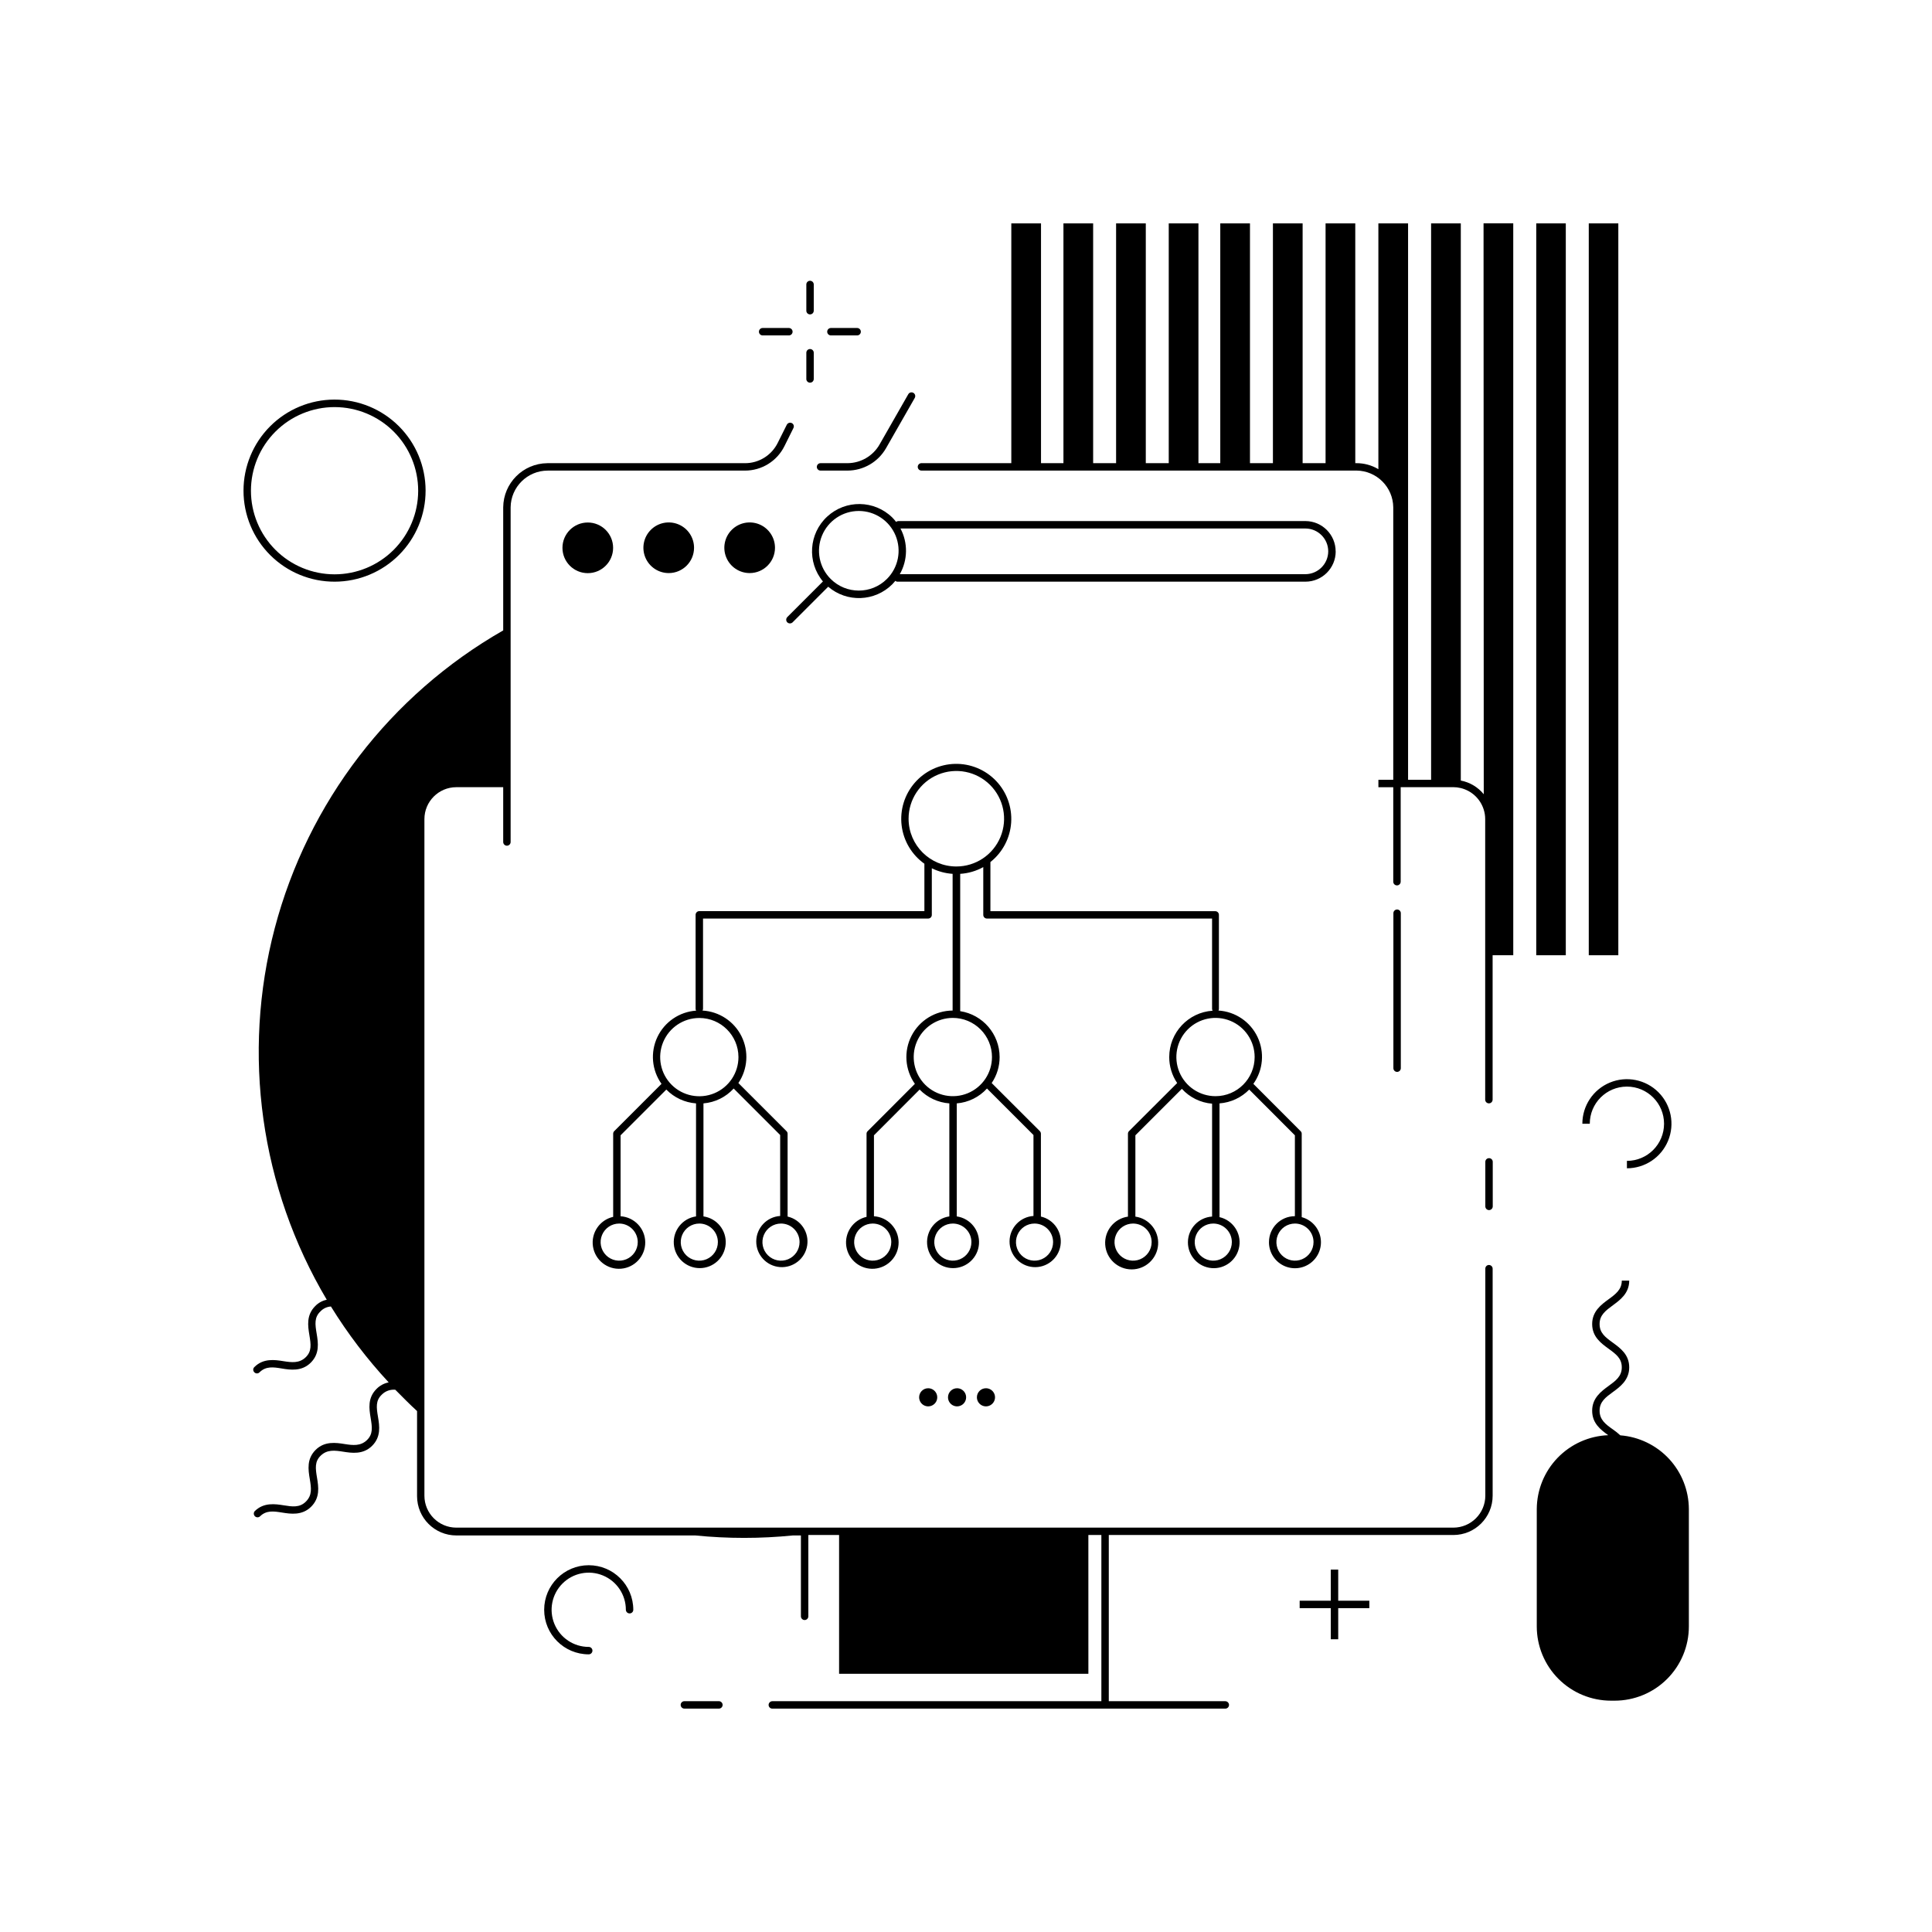 <?xml version="1.0" encoding="UTF-8"?>
<!-- Uploaded to: SVG Repo, www.svgrepo.com, Generator: SVG Repo Mixer Tools -->
<svg fill="#000000" width="800px" height="800px" version="1.1" viewBox="144 144 512 512" xmlns="http://www.w3.org/2000/svg">
 <g>
  <path d="m537.21 354.48c-1.539-1.887-3.691-3.168-6.082-3.625v-147.66h-7.871v147.46h-6.102v-147.46h-7.871v65.141c-1.785-1.062-3.828-1.613-5.902-1.594h-0.215l-0.004-63.547h-7.871v63.547h-6.082v-63.547h-7.871v63.547h-6.082v-63.547h-7.871v63.547h-5.785v-63.547h-7.871v63.547h-6.082v-63.547h-7.871v63.547h-6.082v-63.547h-7.871v63.547h-5.945v-63.547h-7.871v63.547h-23.812c-0.543 0-0.984 0.438-0.984 0.984 0 0.258 0.102 0.508 0.289 0.695 0.184 0.184 0.434 0.285 0.695 0.285h115.29c5.359 0.055 9.688 4.387 9.742 9.742v72.207h-3.938v1.969h3.938v25.031c0 0.547 0.441 0.984 0.984 0.984s0.984-0.438 0.984-0.984v-25.051h13.934c0.66 0 1.324 0.078 1.965 0.234 2.871 0.691 5.172 2.824 6.082 5.629 0.277 0.84 0.418 1.715 0.414 2.598v74.352c0 0.543 0.441 0.984 0.984 0.984 0.543 0 0.984-0.441 0.984-0.984v-38.277h5.473l-0.004-193.95h-7.871z"/>
  <path d="m551.12 203.2h7.832v193.95h-7.832z"/>
  <path d="m565.04 203.2h7.832v193.95h-7.832z"/>
  <path d="m300.02 558.8c-6.519 0-11.809 5.285-11.809 11.809 0 6.519 5.289 11.809 11.809 11.809 0.543 0 0.984-0.441 0.984-0.984 0-0.543-0.441-0.984-0.984-0.984-3.981 0-7.566-2.398-9.09-6.074-1.523-3.676-0.684-7.91 2.133-10.723 2.812-2.816 7.047-3.656 10.723-2.133 3.676 1.52 6.074 5.109 6.074 9.09 0.012 0.535 0.449 0.965 0.984 0.965 0.258 0.004 0.508-0.094 0.695-0.277 0.184-0.18 0.289-0.43 0.289-0.688 0-6.523-5.285-11.809-11.809-11.809z"/>
  <path d="m575.15 431.96c5.434 0 9.84 4.406 9.84 9.844 0 5.434-4.406 9.84-9.84 9.84v1.969-0.004c4.773 0 9.082-2.875 10.906-7.289 1.828-4.41 0.82-9.488-2.559-12.867-3.375-3.375-8.457-4.387-12.867-2.559-4.414 1.828-7.289 6.133-7.289 10.91h1.969c0-5.438 4.402-9.844 9.84-9.844z"/>
  <path d="m538.59 479.23c-0.258 0-0.508 0.105-0.688 0.289-0.184 0.184-0.281 0.438-0.277 0.695v60.16c-0.012 4.672-3.793 8.453-8.461 8.465h-264.25c-4.664-0.012-8.441-3.797-8.441-8.465v-179.3c0-4.664 3.777-8.449 8.441-8.461h12.438v14.523c0 0.543 0.441 0.984 0.984 0.984 0.543 0 0.984-0.441 0.984-0.984v-88.68c0.055-5.394 4.445-9.742 9.84-9.742h52.25c4.438 0.008 8.496-2.5 10.469-6.473l2.383-4.801c0.121-0.234 0.145-0.504 0.062-0.754-0.082-0.246-0.258-0.453-0.496-0.566-0.484-0.23-1.066-0.039-1.316 0.434l-2.402 4.801c-1.633 3.312-5.008 5.406-8.699 5.394h-52.367c-6.438 0.062-11.637 5.269-11.691 11.707v32.609c-29.938 17.125-51.746 45.547-60.539 78.895-8.789 33.348-3.824 68.828 13.781 98.484-1.164 0.238-2.227 0.82-3.051 1.672-2.383 2.383-1.969 5.195-1.555 7.695 0.414 2.5 0.668 4.309-1.004 5.902s-3.68 1.359-5.902 1.004c-2.223-0.355-5.293-0.828-7.676 1.574-0.191 0.18-0.301 0.43-0.301 0.691s0.109 0.508 0.301 0.688c0.176 0.191 0.426 0.297 0.688 0.297s0.512-0.105 0.688-0.297c1.691-1.672 3.68-1.379 5.902-1.004s5.293 0.828 7.676-1.555 1.969-5.215 1.555-7.695c-0.414-2.481-0.668-4.309 1.023-5.902 0.727-0.758 1.711-1.215 2.758-1.281 4.438 7.188 9.566 13.922 15.309 20.113-1.227 0.234-2.352 0.84-3.227 1.734-2.383 2.383-1.969 5.195-1.555 7.676 0.414 2.481 0.668 4.309-1.004 5.902s-3.68 1.379-5.902 1.023c-2.223-0.355-5.293-0.828-7.676 1.555s-1.969 5.195-1.555 7.676c0.414 2.481 0.668 4.309-1.004 6.004-1.672 1.691-3.68 1.359-5.902 1.004-2.223-0.355-5.293-0.828-7.676 1.555v-0.004c-0.34 0.391-0.32 0.973 0.039 1.336 0.363 0.367 0.945 0.395 1.336 0.062 1.691-1.691 3.68-1.379 5.902-1.023s5.293 0.828 7.676-1.555c2.383-2.383 1.969-5.195 1.555-7.676-0.414-2.481-0.668-4.309 1.023-5.902s3.66-1.359 5.902-1.004 5.293 0.828 7.676-1.555c2.383-2.383 1.969-5.195 1.555-7.676-0.414-2.481-0.668-4.309 1.023-5.902l0.004-0.004c0.938-0.934 2.242-1.402 3.562-1.277 1.969 1.969 3.777 3.836 5.766 5.648v22.555c0 5.75 4.66 10.41 10.41 10.41h63.332c8.598 0.863 17.262 0.863 25.859 0h2.125v21.43c0 0.262 0.102 0.512 0.289 0.695 0.184 0.188 0.434 0.289 0.695 0.289s0.512-0.102 0.695-0.289c0.184-0.184 0.289-0.434 0.289-0.695v-21.547h8.148v36.781h66.066l-0.004-36.781h3.445v44.043h-87.203c-0.539 0.008-0.973 0.445-0.984 0.984 0 0.258 0.105 0.512 0.289 0.695 0.184 0.184 0.434 0.289 0.695 0.289h120.05c0.258 0 0.512-0.105 0.695-0.289 0.184-0.184 0.289-0.438 0.289-0.695-0.012-0.539-0.445-0.977-0.984-0.984h-30.879v-44.043h91.316c5.75 0 10.41-4.664 10.41-10.414v-60.16c0-0.262-0.105-0.512-0.289-0.695-0.184-0.184-0.434-0.289-0.695-0.289z"/>
  <path d="m538.61 450.93c-0.258-0.004-0.512 0.094-0.695 0.277-0.184 0.18-0.289 0.43-0.289 0.688v11.809c0 0.543 0.441 0.984 0.984 0.984s0.984-0.441 0.984-0.984v-11.809c0-0.258-0.105-0.508-0.289-0.688-0.188-0.184-0.438-0.281-0.695-0.277z"/>
  <path d="m334.52 594.83h-9.152c-0.543 0-0.984 0.441-0.984 0.984 0 0.258 0.105 0.512 0.289 0.695 0.184 0.184 0.434 0.289 0.695 0.289h9.152c0.262 0 0.512-0.105 0.695-0.289 0.184-0.184 0.289-0.438 0.289-0.695-0.012-0.539-0.445-0.977-0.984-0.984z"/>
  <path d="m515.23 427.08v-41.07c0-0.547-0.441-0.984-0.984-0.984-0.543 0-0.984 0.438-0.984 0.984v41.074-0.004c0 0.543 0.441 0.984 0.984 0.984 0.543 0 0.984-0.441 0.984-0.984z"/>
  <path d="m361.45 268.71h7.184c4.191-0.023 8.059-2.269 10.156-5.902l7.637-13.363h-0.004c0.266-0.473 0.098-1.07-0.371-1.336-0.469-0.27-1.066-0.113-1.34 0.352l-7.637 13.363c-1.742 3.019-4.953 4.891-8.441 4.922h-7.184c-0.543 0-0.984 0.438-0.984 0.984 0 0.258 0.105 0.508 0.289 0.695 0.184 0.184 0.434 0.285 0.695 0.285z"/>
  <path d="m306.48 289.18c0 3.707-3.008 6.711-6.711 6.711-3.707 0-6.711-3.004-6.711-6.711 0-3.707 3.004-6.711 6.711-6.711 3.703 0 6.711 3.004 6.711 6.711"/>
  <path d="m327.93 289.18c0.008-2.723-1.629-5.18-4.141-6.219-2.516-1.043-5.41-0.461-7.328 1.469-1.918 1.93-2.484 4.828-1.426 7.336 1.055 2.508 3.523 4.129 6.242 4.106 3.676-0.031 6.641-3.016 6.652-6.691z"/>
  <path d="m349.38 289.18c0.008-2.715-1.625-5.168-4.129-6.215-2.508-1.043-5.398-0.473-7.32 1.441-1.926 1.918-2.504 4.809-1.465 7.316 1.039 2.512 3.484 4.148 6.203 4.148 3.699 0 6.699-2.992 6.711-6.691z"/>
  <path d="m387.58 514.3c0 0.969 0.582 1.848 1.48 2.219 0.898 0.371 1.93 0.164 2.617-0.523 0.688-0.684 0.891-1.719 0.52-2.613-0.371-0.898-1.246-1.484-2.219-1.484-1.324 0-2.398 1.074-2.398 2.402z"/>
  <path d="m395.23 514.3c0 0.969 0.586 1.848 1.484 2.219 0.898 0.371 1.93 0.164 2.617-0.523 0.684-0.684 0.891-1.719 0.52-2.613-0.371-0.898-1.246-1.484-2.219-1.484-1.324 0-2.402 1.074-2.402 2.402z"/>
  <path d="m402.89 514.3c0 0.969 0.586 1.848 1.484 2.219 0.895 0.371 1.93 0.164 2.613-0.523 0.688-0.684 0.895-1.719 0.523-2.613-0.371-0.898-1.25-1.484-2.219-1.484-1.328 0-2.402 1.074-2.402 2.402z"/>
  <path d="m497.96 290.12c0-4.426-3.582-8.02-8.008-8.031h-107.91c-0.211 0.012-0.41 0.086-0.57 0.219-0.316-0.418-0.656-0.812-1.023-1.18-4.769-4.648-12.34-4.75-17.23-0.23-4.891 4.516-5.387 12.074-1.133 17.191l-9.445 9.445v0.004c-0.379 0.387-0.379 1.008 0 1.395 0.395 0.367 1.004 0.367 1.398 0l9.445-9.445c4.961 4.25 12.359 3.969 16.984-0.648 0.277-0.297 0.551-0.59 0.809-0.906h-0.004c0.164 0.145 0.375 0.223 0.594 0.215h108.1c4.418-0.008 8-3.59 8.008-8.008zm-118.91 7.301c-4.117 4.121-10.797 4.121-14.918 0-3.016-3.016-3.918-7.555-2.285-11.496 1.633-3.941 5.477-6.512 9.746-6.512 4.266 0 8.113 2.57 9.746 6.512 1.629 3.941 0.727 8.48-2.289 11.496zm110.9-1.258h-107.49c2.121-3.742 2.188-8.305 0.176-12.105h107.32c3.34 0.012 6.039 2.723 6.039 6.062-0.02 3.328-2.711 6.019-6.039 6.043z"/>
  <path d="m358.67 227.32c0.258 0 0.512-0.102 0.695-0.285 0.184-0.188 0.289-0.438 0.289-0.699v-6.945c0-0.543-0.441-0.984-0.984-0.984-0.547 0-0.984 0.441-0.984 0.984v6.945c0 0.262 0.102 0.512 0.285 0.699 0.188 0.184 0.438 0.285 0.699 0.285z"/>
  <path d="m364.2 232.89h6.949c0.543 0 0.984-0.441 0.984-0.984 0-0.543-0.441-0.984-0.984-0.984h-6.949c-0.543 0-0.984 0.441-0.984 0.984 0 0.543 0.441 0.984 0.984 0.984z"/>
  <path d="m358.67 245.41c0.258 0 0.512-0.102 0.695-0.285 0.184-0.188 0.289-0.438 0.289-0.699v-6.945c0-0.543-0.441-0.984-0.984-0.984-0.547 0-0.984 0.441-0.984 0.984v7.047c0.051 0.504 0.477 0.887 0.984 0.883z"/>
  <path d="m346.11 232.89h6.949c0.543 0 0.984-0.441 0.984-0.984 0-0.543-0.441-0.984-0.984-0.984h-6.949c-0.543 0-0.984 0.441-0.984 0.984 0 0.543 0.441 0.984 0.984 0.984z"/>
  <path d="m232.72 298.15c6.394-0.016 12.523-2.57 17.039-7.102 4.512-4.535 7.043-10.672 7.027-17.07-0.012-6.398-2.562-12.527-7.094-17.043s-10.668-7.047-17.066-7.039c-6.394 0.008-12.527 2.559-17.047 7.086-4.516 4.527-7.051 10.664-7.047 17.062 0 6.406 2.551 12.551 7.09 17.074 4.539 4.523 10.688 7.055 17.098 7.031zm0-46.27v0.004c5.871 0.016 11.5 2.363 15.645 6.523 4.144 4.164 6.465 9.801 6.457 15.676-0.012 5.875-2.356 11.504-6.512 15.648-4.16 4.148-9.797 6.477-15.668 6.473-5.875-0.008-11.508-2.344-15.656-6.5-4.152-4.152-6.484-9.789-6.484-15.66 0.004-5.887 2.348-11.527 6.516-15.684s9.816-6.488 15.703-6.477z"/>
  <path d="m498.64 559.96h-1.969v8.246h-8.246v1.969h8.246v8.246h1.969v-8.246h8.246v-1.969h-8.246z"/>
  <path d="m573.4 524.38c-0.617-0.566-1.273-1.094-1.969-1.574-1.969-1.379-3.523-2.578-3.523-4.961 0-2.383 1.633-3.562 3.523-4.941 1.891-1.379 4.328-3.168 4.328-6.535 0-3.367-2.301-5.059-4.328-6.535-2.027-1.477-3.523-2.578-3.523-4.961 0-2.383 1.633-3.562 3.523-4.961 1.891-1.398 4.328-3.148 4.328-6.535h-1.969c0 2.383-1.633 3.582-3.523 4.961-1.891 1.379-4.328 3.168-4.328 6.535 0 3.367 2.301 5.059 4.328 6.535 2.027 1.477 3.523 2.578 3.523 4.961 0 2.383-1.633 3.562-3.523 4.941-1.891 1.379-4.328 3.168-4.328 6.535 0 3.367 2.242 5.019 4.25 6.496h0.004c-5.07 0.195-9.871 2.34-13.402 5.988-3.527 3.648-5.508 8.52-5.531 13.594v31.094c0 5.223 2.074 10.227 5.766 13.918 3.691 3.691 8.695 5.762 13.918 5.762h0.945-0.004c5.223 0 10.227-2.07 13.918-5.762 3.691-3.691 5.762-8.695 5.762-13.918v-31.094c-0.02-4.941-1.898-9.699-5.262-13.32-3.367-3.617-7.973-5.84-12.902-6.223z"/>
  <path d="m480.29 473.17c-0.016 2.625 1.465 5.031 3.812 6.203 2.352 1.172 5.16 0.906 7.25-0.684 2.09-1.594 3.09-4.231 2.586-6.809-0.508-2.574-2.434-4.641-4.969-5.324 0.008-0.062 0.008-0.129 0-0.195v-21.902c0.004-0.262-0.105-0.512-0.297-0.691l-12.516-12.535c2.598-3.637 3.016-8.398 1.094-12.438-1.922-4.035-5.883-6.711-10.344-6.988 0.082-0.141 0.121-0.305 0.117-0.469v-24.879c0.008-0.258-0.094-0.508-0.273-0.691-0.184-0.188-0.43-0.293-0.688-0.289h-59.594v-13.031c3.223-2.547 5.219-6.336 5.5-10.434 0.281-4.098-1.176-8.125-4.019-11.09-2.84-2.965-6.801-4.594-10.906-4.488-4.106 0.105-7.977 1.938-10.66 5.047-2.684 3.109-3.934 7.203-3.441 11.281 0.496 4.078 2.684 7.758 6.031 10.137v12.555h-59.648c-0.543 0-0.984 0.441-0.984 0.984v24.918c0.004 0.164 0.051 0.328 0.137 0.473-4.441 0.305-8.367 2.988-10.27 7.012-1.902 4.027-1.484 8.766 1.098 12.391l-12.535 12.535c-0.176 0.188-0.277 0.434-0.273 0.691v21.902 0.117c-3.566 0.805-5.906 4.231-5.356 7.844 0.551 3.613 3.801 6.188 7.445 5.898 3.641-0.293 6.441-3.352 6.41-7.008-0.031-3.652-2.887-6.664-6.535-6.891v-21.453l12.121-12.121h0.004c2.09 2.141 4.891 3.441 7.871 3.66v29.953c-3.574 0.516-6.144 3.707-5.887 7.312 0.258 3.602 3.258 6.394 6.871 6.394 3.613 0 6.613-2.793 6.871-6.394 0.258-3.606-2.312-6.797-5.887-7.312v-29.953c3.07-0.254 5.93-1.66 8.008-3.938l12.32 12.32v21.453c-3.551 0.234-6.316 3.168-6.34 6.727-0.023 3.559 2.703 6.531 6.246 6.816 3.547 0.281 6.711-2.219 7.254-5.734s-1.723-6.856-5.191-7.652v-0.117-21.824c0.004-0.262-0.105-0.512-0.293-0.691l-12.754-12.754v0.004c2.484-3.672 2.809-8.398 0.84-12.375-1.965-3.973-5.918-6.582-10.348-6.836 0.09-0.141 0.137-0.305 0.141-0.469v-23.914h59.648c0.262 0.008 0.512-0.094 0.695-0.273 0.184-0.184 0.289-0.43 0.289-0.691v-12.359c1.723 0.848 3.594 1.348 5.512 1.477v36.23c-4.59 0.027-8.785 2.602-10.887 6.684-2.102 4.082-1.758 8.992 0.887 12.742l-12.516 12.535c-0.191 0.18-0.297 0.43-0.293 0.691v21.902 0.117c-3.566 0.805-5.906 4.231-5.356 7.844 0.551 3.613 3.801 6.188 7.445 5.898 3.641-0.293 6.441-3.352 6.41-7.008-0.031-3.652-2.887-6.664-6.535-6.891v-21.453l12.102-12.121h0.004c2.09 2.141 4.891 3.441 7.871 3.66v29.953c-3.574 0.516-6.144 3.707-5.887 7.312 0.258 3.602 3.258 6.394 6.871 6.394s6.613-2.793 6.871-6.394c0.258-3.606-2.312-6.797-5.887-7.312v-29.953c3.07-0.25 5.934-1.656 8.008-3.938l12.32 12.32v21.453c-3.551 0.234-6.316 3.168-6.34 6.727s2.703 6.531 6.246 6.816c3.547 0.281 6.711-2.219 7.254-5.734s-1.723-6.856-5.191-7.652v-0.117-21.824c0-0.258-0.098-0.504-0.273-0.691l-12.773-12.754v0.004c1.379-2.031 2.113-4.434 2.106-6.891-0.016-6.07-4.449-11.23-10.449-12.16v-36.391c2.148-0.129 4.238-0.742 6.117-1.789v12.676-0.004c0 0.262 0.105 0.508 0.293 0.691 0.184 0.18 0.434 0.281 0.691 0.273h59.648v23.949l0.004 0.004c0.004 0.164 0.051 0.328 0.137 0.473-6.465 0.434-11.488 5.801-11.492 12.277-0.008 2.457 0.727 4.859 2.106 6.891l-12.773 12.754v-0.004c-0.176 0.188-0.277 0.434-0.273 0.691v21.965-0.004c-3.652 0.516-6.285 3.769-6.027 7.449 0.262 3.68 3.32 6.535 7.012 6.535 3.688 0 6.746-2.856 7.008-6.535 0.258-3.68-2.371-6.934-6.023-7.449v-21.551l12.32-12.32-0.004 0.004c2.074 2.277 4.938 3.684 8.012 3.934v29.914c-3.582 0.234-6.379 3.191-6.406 6.785-0.027 3.59 2.723 6.59 6.305 6.875 3.578 0.289 6.769-2.238 7.312-5.789 0.547-3.547-1.742-6.914-5.242-7.715 0.008-0.035 0.008-0.078 0-0.117v-30.031c2.981-0.219 5.781-1.52 7.871-3.66l12.102 12.121v21.434c-3.793 0-6.867 3.074-6.867 6.867zm-167.28 0c0 1.992-1.199 3.785-3.035 4.547-1.84 0.762-3.957 0.34-5.363-1.066s-1.828-3.523-1.066-5.363c0.762-1.836 2.555-3.035 4.547-3.035 2.711 0.008 4.906 2.207 4.918 4.918zm42.883 0c0 1.992-1.199 3.785-3.035 4.547-1.84 0.762-3.957 0.34-5.363-1.066s-1.828-3.523-1.066-5.363c0.762-1.836 2.555-3.035 4.547-3.035 1.305 0 2.555 0.516 3.477 1.441 0.926 0.922 1.441 2.172 1.441 3.477zm-21.648 0c0 1.992-1.199 3.785-3.035 4.547-1.84 0.762-3.957 0.34-5.363-1.066s-1.828-3.523-1.066-5.363c0.762-1.836 2.555-3.035 4.547-3.035 1.305 0 2.555 0.516 3.477 1.441 0.926 0.922 1.441 2.172 1.441 3.477zm5.453-49.043c0.008 4.199-2.516 7.984-6.391 9.598-3.875 1.609-8.336 0.73-11.309-2.234-2.969-2.965-3.859-7.43-2.258-11.309 1.605-3.875 5.387-6.406 9.586-6.406 5.719 0 10.359 4.633 10.371 10.352zm40.5 49.043c0 1.992-1.199 3.785-3.035 4.547-1.84 0.762-3.957 0.34-5.363-1.066s-1.828-3.523-1.066-5.363c0.762-1.836 2.555-3.035 4.547-3.035 1.305 0 2.555 0.516 3.477 1.441 0.926 0.922 1.441 2.172 1.441 3.477zm42.883 0c0 1.992-1.199 3.785-3.035 4.547-1.84 0.762-3.957 0.34-5.363-1.066s-1.828-3.523-1.066-5.363c0.762-1.836 2.555-3.035 4.547-3.035 1.305 0 2.555 0.516 3.477 1.441 0.926 0.922 1.441 2.172 1.441 3.477zm-38.297-112.18c-0.008-5.121 3.07-9.738 7.797-11.703 4.731-1.965 10.176-0.887 13.801 2.731 3.621 3.617 4.707 9.059 2.75 13.793-1.957 4.731-6.574 7.816-11.691 7.816-6.969 0-12.625-5.633-12.656-12.598zm16.648 112.18c0 1.992-1.195 3.785-3.035 4.547-1.84 0.762-3.957 0.34-5.363-1.066s-1.828-3.523-1.066-5.363c0.762-1.836 2.555-3.035 4.547-3.035 1.305 0 2.555 0.516 3.477 1.441 0.926 0.922 1.441 2.172 1.441 3.477zm5.453-49.043c0 4.195-2.527 7.977-6.402 9.582s-8.336 0.719-11.305-2.246c-2.965-2.969-3.852-7.43-2.246-11.305 1.605-3.875 5.387-6.402 9.582-6.402 2.75 0 5.387 1.094 7.332 3.039 1.945 1.945 3.039 4.582 3.039 7.332zm42.312 49.043c0 1.992-1.199 3.785-3.039 4.547-1.836 0.762-3.953 0.34-5.359-1.066-1.41-1.406-1.828-3.523-1.066-5.363 0.762-1.836 2.555-3.035 4.543-3.035 1.305 0 2.559 0.516 3.481 1.441 0.922 0.922 1.441 2.172 1.441 3.477zm21.254 0c0 1.992-1.199 3.785-3.039 4.547-1.836 0.762-3.953 0.34-5.359-1.066s-1.828-3.523-1.066-5.363c0.762-1.836 2.555-3.035 4.543-3.035 1.309 0 2.559 0.516 3.481 1.441 0.922 0.922 1.441 2.172 1.441 3.477zm-4.309-38.672c-4.199 0.008-7.984-2.512-9.598-6.387-1.609-3.875-0.73-8.34 2.234-11.309 2.965-2.973 7.43-3.863 11.309-2.258 3.875 1.605 6.406 5.387 6.406 9.582 0 5.723-4.633 10.363-10.352 10.371zm25.957 38.672c0 1.992-1.199 3.785-3.039 4.547-1.836 0.762-3.953 0.34-5.359-1.066s-1.828-3.523-1.066-5.363c0.762-1.836 2.555-3.035 4.543-3.035 1.305 0 2.559 0.516 3.481 1.441 0.922 0.922 1.441 2.172 1.441 3.477z"/>
 </g>
</svg>